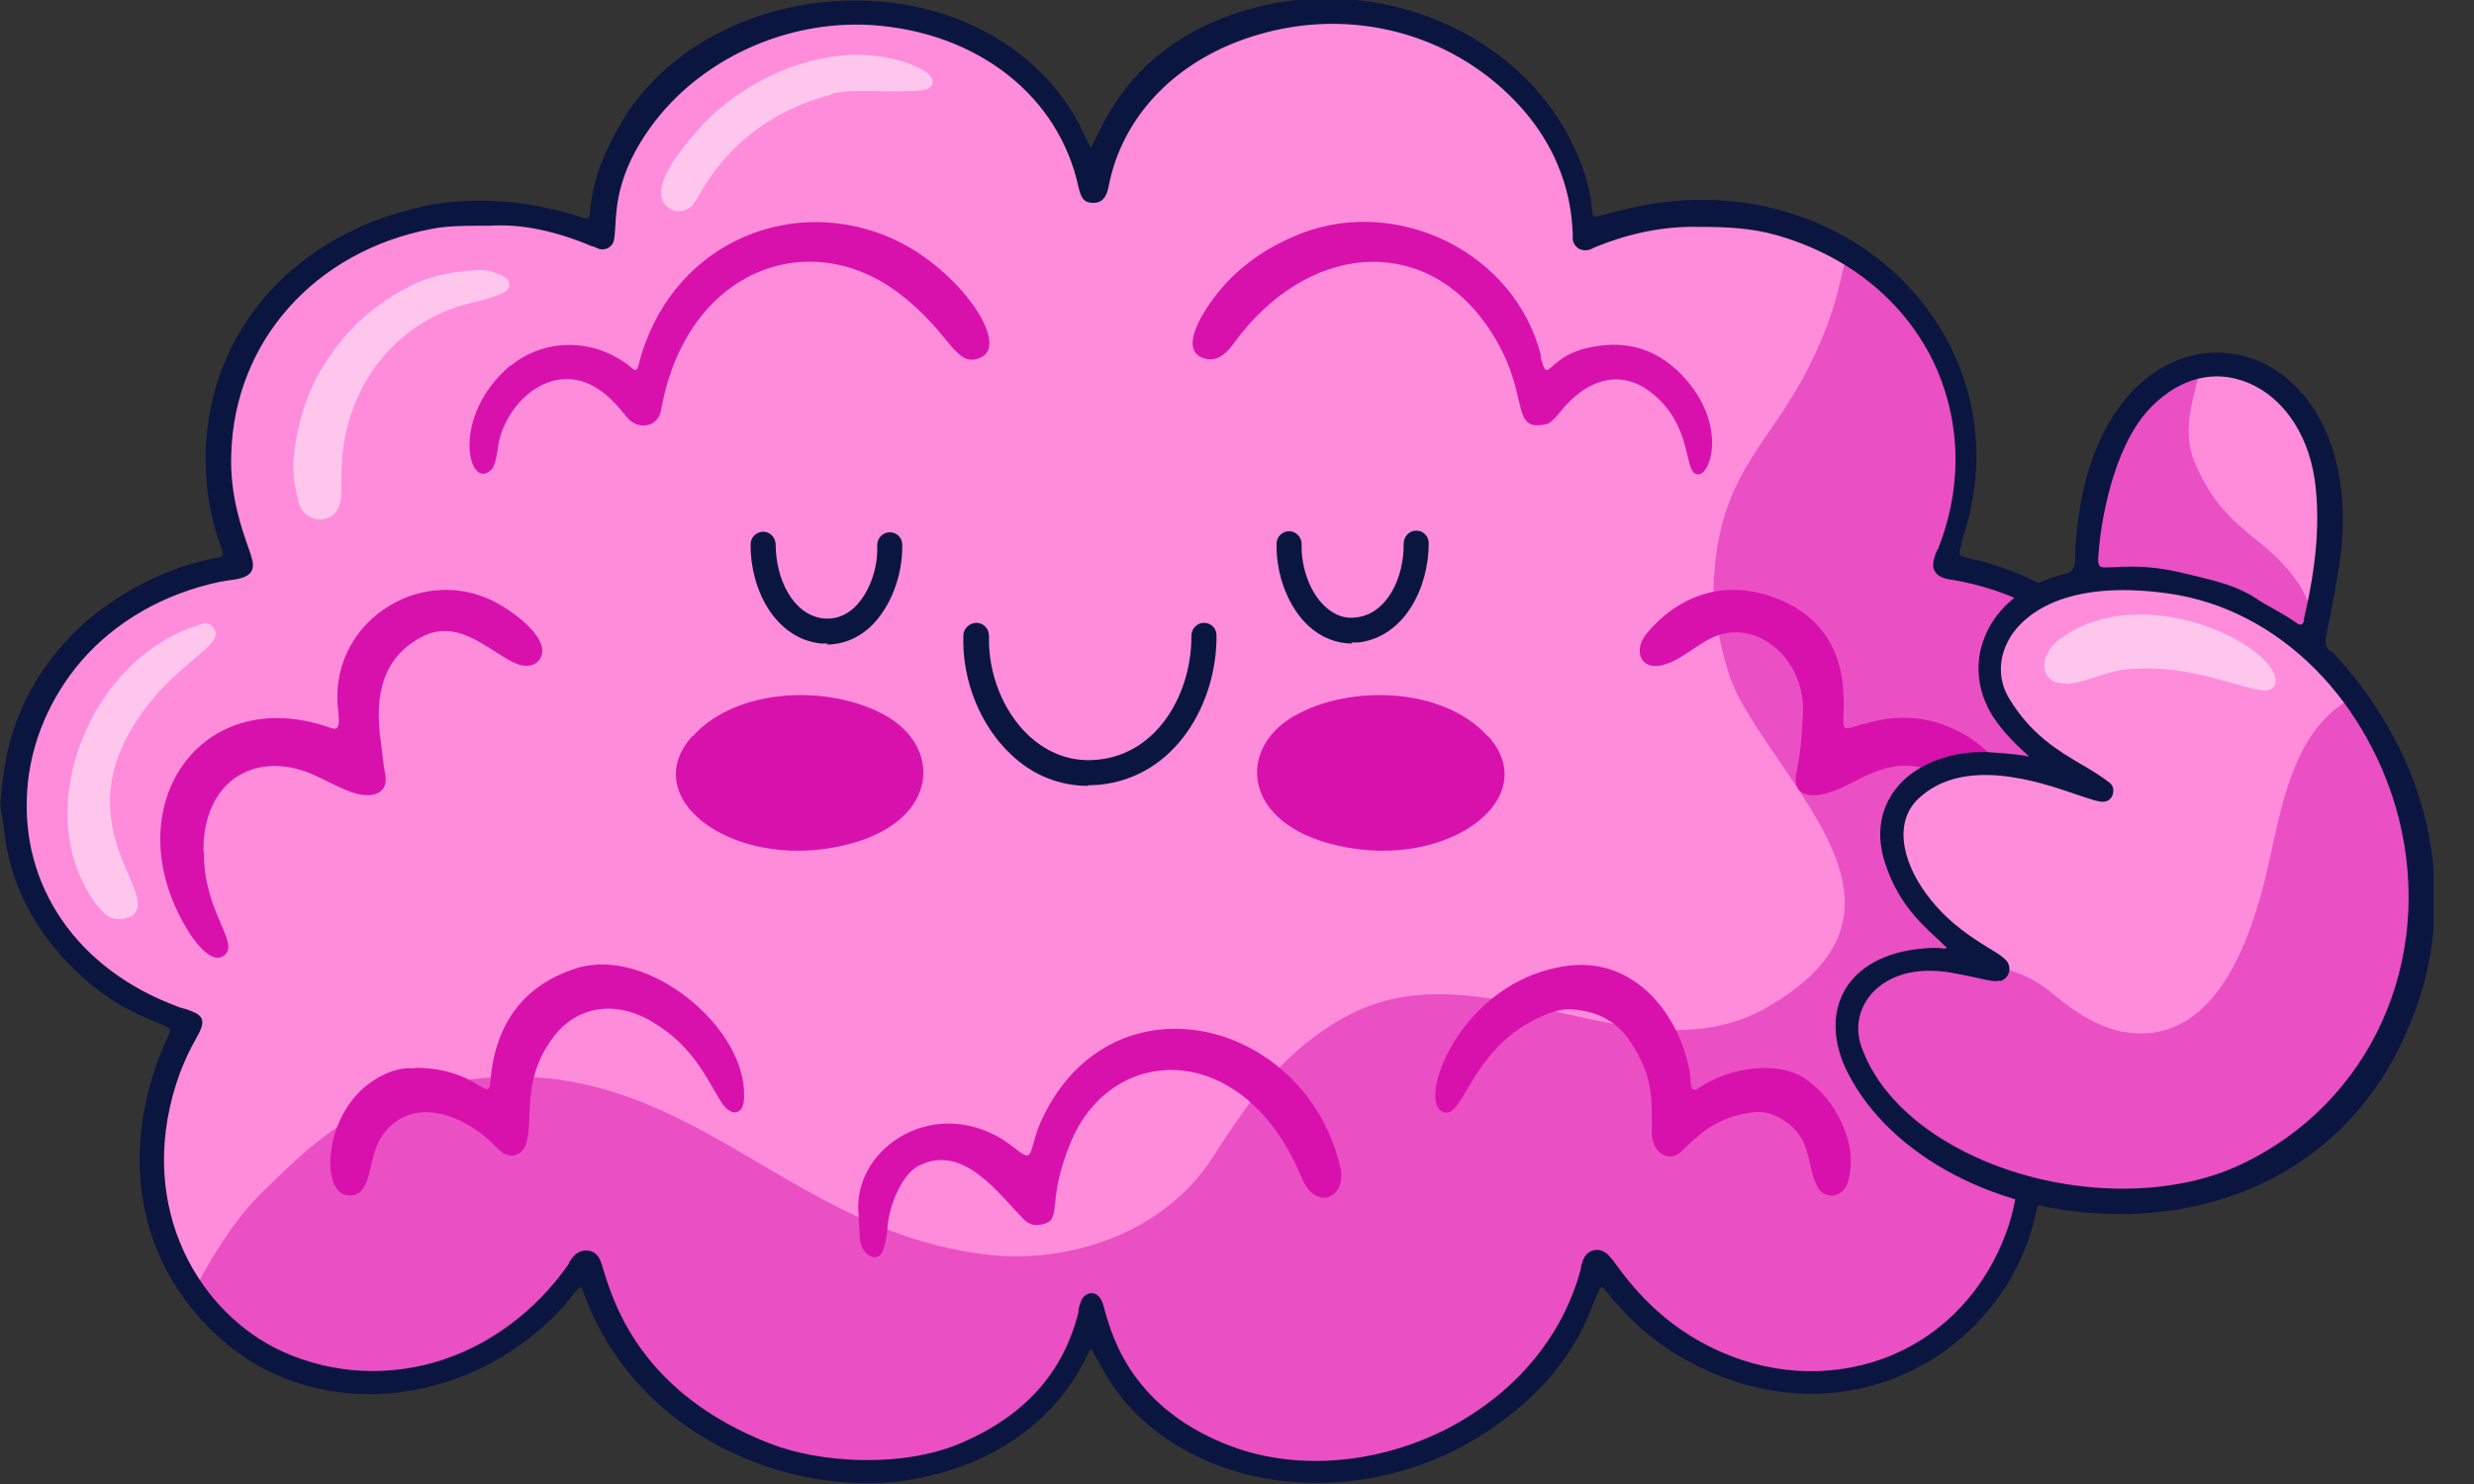 <svg width="50" height="30" viewBox="0 0 50 30" fill="none" xmlns="http://www.w3.org/2000/svg">
<rect x="0" y="0" width="50" height="30" fill="#333333" stroke="none"/>
<g clip-path="url(#clip0_230_27524)">
<path d="M36.637 27.828C35.733 27.872 34.939 27.651 34.189 27.221C33.538 26.847 32.976 26.351 32.546 25.733C32.469 25.623 32.403 25.424 32.26 25.446C32.083 25.468 32.105 25.689 32.061 25.832C31.378 28.125 28.996 29.603 27.078 29.625C26.846 29.625 26.604 29.625 26.372 29.625C24.553 29.669 22.568 28.523 22.149 26.505C22.138 26.439 22.127 26.317 22.05 26.306C21.962 26.306 21.962 26.384 21.951 26.439C21.532 28.478 19.558 29.658 17.739 29.614C17.111 29.603 15.909 29.735 14.277 28.71C12.987 27.894 12.216 26.637 12.017 25.755C11.984 25.623 11.984 25.424 11.819 25.413C11.686 25.413 11.642 25.579 11.565 25.689C9.228 28.93 4.586 28.39 3.406 24.994C2.987 23.782 3.02 22.37 3.726 20.97C3.924 20.573 3.924 20.573 3.516 20.43C-0.541 19.052 -0.805 13.649 3.417 11.852C4.851 11.246 5.071 11.808 4.773 10.937C3.847 8.17 5.203 5.314 8.301 4.509C9.095 4.3 9.294 4.399 9.856 4.377C10.705 4.333 11.334 4.553 12.072 4.818C12.204 4.862 12.204 4.686 12.216 4.553C12.546 -0.463 20.595 -1.323 21.896 3.517C21.973 3.815 21.951 3.881 22.072 3.87C22.348 3.859 22.083 2.679 23.561 1.422C26.438 -1.037 31.83 0.717 31.929 4.686C31.929 5.016 32.149 4.653 33.384 4.432C33.825 4.355 34.112 4.388 34.597 4.377C36.813 4.333 39.217 5.876 39.591 8.522C39.735 9.537 39.547 10.606 39.283 11.102C38.908 11.841 40.253 11.168 42.061 12.679C44.95 15.094 43.968 19.349 40.595 20.452C40.198 20.584 40.209 20.584 40.396 20.959C40.76 21.676 41.003 22.436 40.97 23.252C40.959 23.638 40.981 24.035 40.892 24.421C40.495 26.042 39.415 27.111 38.235 27.552C37.717 27.74 37.177 27.861 36.67 27.806L36.637 27.828Z" fill="#FF8CDB"/>
<path d="M37.662 14.641C38.323 14.432 38.974 14.465 39.602 14.795C41.322 15.678 41.035 18.048 40.065 19.106C39.757 19.448 39.525 19.382 39.503 19.172C39.481 18.974 39.558 18.842 39.745 18.39C40.175 17.331 40.098 15.909 38.985 15.556C38.246 15.314 37.695 15.7 37.232 15.92C36.714 16.163 36.195 16.163 36.306 15.622C36.394 15.225 36.416 14.818 36.438 14.421C36.482 13.439 35.699 12.656 34.883 12.8C34.387 12.888 34.056 13.34 33.582 13.45C33.152 13.55 32.998 13.142 33.285 12.8C33.979 11.973 34.961 11.686 36.008 12.138C36.791 12.48 37.21 13.12 37.254 13.98C37.298 14.795 37.099 14.806 37.662 14.63V14.641Z" fill="#D811AD"/>
<path d="M4.123 17.221C4.101 18.423 4.861 19.062 4.531 19.316C4.255 19.526 3.88 18.952 3.77 18.765C2.315 16.339 4.035 13.77 6.692 14.718C6.879 14.785 6.857 14.586 6.835 14.377C6.614 12.624 8.445 11.4 9.966 12.149C10.363 12.348 10.87 12.745 10.947 13.065C11.002 13.285 10.859 13.461 10.639 13.461C10.143 13.461 9.426 12.458 8.588 12.844C7.728 13.252 7.563 14.057 7.695 14.983C7.728 15.204 7.739 15.424 7.783 15.645C7.86 15.964 7.618 16.229 7 15.975C6.791 15.887 6.603 15.788 6.394 15.689C5.236 15.137 4.101 15.722 4.112 17.21L4.123 17.221Z" fill="#D811AD"/>
<path d="M17.353 24.564C17.21 23.275 18.775 22.15 20.241 23.021C20.363 23.098 20.473 23.186 20.594 23.275C20.914 23.517 20.782 23.208 21.069 22.602C22.491 19.625 26.383 20.595 27.088 23.594C27.232 24.201 26.603 24.52 26.305 23.804C25.148 21.003 22.48 21.07 21.642 23.087C21.157 24.256 21.454 24.609 21.135 24.73C20.98 24.785 20.826 24.785 20.694 24.653C20.164 24.113 19.47 23.12 18.577 23.561C18.235 23.727 17.97 24.355 17.937 24.807C17.926 24.961 17.904 25.116 17.849 25.27C17.761 25.546 17.408 25.413 17.375 25.017C17.375 24.862 17.353 24.708 17.353 24.543V24.564Z" fill="#D811AD"/>
<path d="M31.135 7.21C31.289 7.816 31.245 7.243 32.039 7.044C32.844 6.846 33.538 7.033 34.112 7.717C34.883 8.643 34.575 9.591 34.321 9.591C34.002 9.591 34.255 8.588 33.329 7.904C32.822 7.53 32.282 7.629 31.829 8.015C31.554 8.246 31.41 8.544 31.245 8.577C30.462 8.742 30.991 7.927 30.043 6.57C28.72 4.696 26.394 4.939 24.939 6.934C24.751 7.199 24.531 7.353 24.255 7.21C23.935 7.033 24.189 6.537 24.387 6.229C24.861 5.501 25.523 5.016 26.328 4.707C28.257 3.979 30.617 5.093 31.146 7.199L31.135 7.21Z" fill="#D811AD"/>
<path d="M10.318 7.397C10.881 6.923 11.829 6.769 12.645 7.342C12.7 7.375 12.744 7.43 12.799 7.463C12.898 7.529 12.898 7.375 12.964 7.166C13.681 4.839 16.085 3.924 18.069 4.839C19.381 5.446 20.407 6.945 19.833 7.221C19.304 7.474 19.249 6.747 18.157 5.92C16.327 4.542 13.858 5.468 13.361 8.29C13.306 8.599 12.976 8.698 12.733 8.5C12.634 8.423 12.38 7.993 11.928 7.772C11.101 7.386 10.307 8.092 10.098 8.864C10.054 9.018 10.043 9.393 9.922 9.503C9.48 9.933 9.073 8.434 10.329 7.375L10.318 7.397Z" fill="#D811AD"/>
<path d="M37.331 23.947C37.176 24.266 36.835 24.211 36.724 23.98C36.482 23.506 36.658 22.932 35.886 22.557C35.644 22.436 35.379 22.48 35.115 22.546C34.475 22.701 34.078 23.208 33.946 23.307C33.703 23.494 33.384 23.307 33.384 22.877C33.384 22.194 33.417 21.764 32.943 21.047C32.667 20.639 32.27 20.441 31.785 20.407C31.564 20.385 31.344 20.463 31.145 20.551C29.756 21.168 29.602 22.546 29.205 22.491C28.577 22.392 29.459 19.823 31.675 19.525C33.042 19.338 33.979 20.529 34.166 21.764C34.166 21.841 34.144 22.127 34.332 21.995C34.927 21.576 35.986 21.411 36.548 21.852C36.967 22.172 37.231 22.602 37.364 23.109C37.419 23.329 37.43 23.726 37.32 23.958L37.331 23.947Z" fill="#D811AD"/>
<path d="M8.39 21.587C9.658 21.587 9.878 22.337 9.911 21.863C9.999 20.727 10.562 19.912 11.664 19.57C13.075 19.129 15.082 20.75 15.038 22.172C15.038 22.558 14.773 22.58 14.586 22.293C14.299 21.852 14.046 21.18 13.208 20.672C12.403 20.176 11.642 20.386 11.223 20.915C10.495 21.83 10.815 22.657 10.617 23.164C10.54 23.352 10.33 23.418 10.165 23.308C10.055 23.23 9.977 23.131 9.878 23.043C9.206 22.448 8.235 22.183 7.706 22.988C7.408 23.451 7.541 24.189 7.045 24.168C6.471 24.134 6.537 22.602 7.441 21.918C7.75 21.687 8.081 21.566 8.379 21.599L8.39 21.587Z" fill="#D811AD"/>
<path d="M14.001 14.883C14.905 13.88 16.802 13.836 17.915 14.476C19.029 15.115 18.963 16.537 17.265 17.034C14.95 17.706 12.822 16.184 13.99 14.883H14.001Z" fill="#D811AD"/>
<path d="M30.066 14.883C29.162 13.88 27.265 13.836 26.152 14.476C25.038 15.115 25.104 16.537 26.802 17.034C29.117 17.706 31.245 16.184 30.077 14.883H30.066Z" fill="#D811AD"/>
<g opacity="0.5">
<path d="M36.791 27.85C34.961 27.85 33.682 27.144 32.679 25.887C32.337 25.468 32.238 25.193 32.095 25.733C31.532 27.85 29.658 29.239 27.464 29.614C27.233 29.658 26.736 29.625 26.361 29.636C24.542 29.68 22.558 28.534 22.139 26.516C22.128 26.45 22.095 26.328 22.029 26.317C21.962 26.317 21.951 26.406 21.94 26.472C21.51 28.5 19.548 29.691 17.718 29.636C17.563 29.636 17.409 29.636 17.244 29.636C15.027 29.636 12.657 28.104 12.007 25.799C11.94 25.579 11.929 25.457 11.819 25.424C11.709 25.402 11.665 25.513 11.621 25.579C9.625 28.523 5.788 28.467 4.068 26.262C3.991 26.152 3.936 26.031 4.101 25.755C4.465 25.116 4.862 24.509 5.402 24.002C6.218 23.219 7.244 22.106 9.537 21.819C13.881 21.279 15.865 24.928 20.011 25.369C21.555 25.535 23.495 24.972 24.509 23.396C25.259 22.227 25.976 21.213 27.2 20.551C29.934 19.052 33.098 21.885 35.733 20.353C38.974 18.467 36.306 16.229 35.149 14.112C34.763 13.407 34.62 12.15 34.631 11.874C34.708 9.592 35.722 9.063 36.538 7.453C37.552 5.468 37.001 4.884 37.707 5.424C39.658 6.902 40 9.349 39.228 11.158C39.162 11.312 39.173 11.477 39.327 11.51C39.416 11.532 39.515 11.532 39.603 11.543C44.873 12.712 44.961 19.03 40.551 20.452C40.154 20.584 40.165 20.584 40.353 20.959C40.717 21.676 40.948 22.436 40.926 23.252C40.915 23.649 40.937 24.035 40.838 24.421C40.43 26.042 39.349 27.122 38.181 27.541C37.663 27.729 37.122 27.85 36.77 27.806L36.791 27.85Z" fill="#D811AD"/>
</g>
<g opacity="0.5">
<path d="M5.92 9.427C5.975 8.666 6.174 7.938 6.603 7.288C7.045 6.615 7.618 6.108 8.345 5.755C8.753 5.557 9.194 5.491 9.635 5.457C9.823 5.446 10.021 5.502 10.198 5.601C10.33 5.678 10.33 5.843 10.187 5.909C9.801 6.097 9.481 6.097 9.073 6.262C7.871 6.736 7.144 7.795 6.956 8.93C6.868 9.449 6.912 9.868 6.89 10.066C6.835 10.65 6.14 10.617 6.03 10.132C5.975 9.901 5.92 9.68 5.931 9.438L5.92 9.427Z" fill="white"/>
<path d="M4.09 12.601C4.189 12.579 4.266 12.612 4.321 12.701C4.575 13.075 3.505 13.362 2.701 14.663C1.389 16.791 3.252 18.081 2.668 18.511C2.535 18.599 2.282 18.61 2.149 18.5C2.061 18.423 1.984 18.334 1.918 18.246C0.562 16.35 1.852 13.241 4.09 12.612V12.601Z" fill="white"/>
<path d="M16.813 1.907C15.655 2.216 14.762 2.855 14.156 3.892C14.112 3.969 14.068 4.057 14.013 4.123C13.792 4.41 13.34 4.255 13.362 3.87C13.373 3.484 13.836 2.943 14.068 2.668C15.027 1.543 16.901 0.705 18.434 1.312C18.985 1.521 18.886 1.753 18.72 1.808C18.632 1.83 18.544 1.841 18.456 1.841C17.563 1.863 17.199 1.797 16.813 1.896V1.907Z" fill="white"/>
</g>
<path d="M21.995 15.887C21.421 15.887 20.881 15.678 20.44 15.259C19.812 14.675 19.437 13.748 19.47 12.844C19.47 12.701 19.602 12.591 19.734 12.591C19.878 12.591 19.988 12.712 19.988 12.855C19.966 13.616 20.275 14.388 20.793 14.873C21.069 15.127 21.532 15.424 22.182 15.358C23.428 15.237 24.089 13.969 24.078 12.855C24.078 12.712 24.189 12.591 24.332 12.591C24.475 12.591 24.586 12.701 24.586 12.844C24.597 14.2 23.77 15.711 22.215 15.865C22.138 15.865 22.061 15.876 21.984 15.876L21.995 15.887Z" fill="#0A1640"/>
<path d="M27.331 13.01C27.012 13.01 26.703 12.889 26.449 12.657C26.041 12.282 25.788 11.632 25.799 10.992C25.799 10.849 25.92 10.739 26.052 10.739C26.196 10.739 26.306 10.86 26.306 11.003C26.295 11.488 26.482 11.995 26.791 12.271C26.978 12.437 27.177 12.514 27.408 12.481C28.037 12.414 28.379 11.665 28.368 10.992C28.368 10.849 28.478 10.727 28.621 10.727C28.765 10.727 28.875 10.838 28.875 10.981C28.875 11.874 28.39 12.877 27.453 12.988C27.408 12.988 27.353 12.988 27.309 12.988L27.331 13.01Z" fill="#0A1640"/>
<path d="M16.736 13.009C16.736 13.009 16.637 13.009 16.592 13.009C15.655 12.91 15.159 11.896 15.17 11.003C15.17 10.859 15.291 10.749 15.424 10.749C15.567 10.749 15.677 10.87 15.677 11.014C15.677 11.675 16.008 12.425 16.637 12.502C16.868 12.524 17.067 12.458 17.254 12.293C17.552 12.017 17.75 11.51 17.728 11.025C17.728 10.881 17.838 10.76 17.982 10.76C18.125 10.76 18.235 10.87 18.235 11.014C18.246 11.642 17.993 12.293 17.585 12.678C17.331 12.91 17.022 13.031 16.703 13.031L16.736 13.009Z" fill="#0A1640"/>
<path d="M42.282 12.513C41.587 11.929 40.804 11.532 39.955 11.323C39.911 11.323 39.867 11.301 39.823 11.29C39.779 11.29 39.735 11.268 39.691 11.257C39.647 11.257 39.624 11.235 39.613 11.212C39.591 11.168 39.613 11.08 39.647 10.981V10.937C40.165 9.448 39.999 7.905 39.194 6.604C38.356 5.248 36.923 4.344 35.269 4.101C34.057 3.936 33.219 4.123 32.315 4.366C32.27 4.377 32.215 4.388 32.204 4.366C32.182 4.355 32.182 4.288 32.171 4.211C32.149 4.002 32.116 3.616 31.796 2.943C30.65 0.518 27.541 -0.662 24.861 0.308C23.053 0.959 22.436 2.194 22.149 2.789C22.105 2.866 22.072 2.932 22.05 2.987C22.017 2.932 21.984 2.855 21.94 2.778C21.896 2.69 21.852 2.602 21.796 2.48C20.98 0.981 19.327 0.044 17.386 0.011C17.353 0.011 17.309 0.011 17.276 0.011C15.28 0.011 13.439 0.97 12.557 2.48C12.017 3.395 11.962 3.958 11.929 4.222C11.929 4.322 11.907 4.388 11.885 4.41C11.874 4.41 11.841 4.41 11.796 4.41C10.727 4.046 9.558 3.958 8.577 4.167C5.644 4.785 3.847 7.166 4.2 9.967C4.266 10.474 4.376 10.793 4.442 10.981C4.487 11.113 4.52 11.201 4.498 11.235C4.487 11.257 4.442 11.268 4.376 11.279C3.417 11.444 2.315 12.006 1.576 12.712C0.969 13.296 0.528 13.98 0.275 14.752C0.132 15.159 0.076 15.601 0.021 16.02V16.097C-0.012 16.24 0.021 16.383 0.043 16.527C0.054 16.593 0.065 16.659 0.076 16.725C0.187 17.85 0.694 18.842 1.587 19.68C2.215 20.264 2.745 20.496 3.097 20.639C3.219 20.694 3.318 20.727 3.395 20.771C3.461 20.805 3.439 20.86 3.384 20.981C3.384 21.003 3.362 21.025 3.351 21.047C2.326 23.373 2.811 25.722 4.619 27.199C6.537 28.754 9.492 28.434 11.333 26.471C11.421 26.383 11.499 26.284 11.554 26.207C11.631 26.108 11.708 26.02 11.741 26.02C11.741 26.02 11.763 26.03 11.774 26.075C12.337 27.684 13.582 28.93 15.28 29.57C16.317 29.967 17.53 30.088 18.533 29.889C20.099 29.592 21.311 28.732 21.94 27.464L21.962 27.42C21.962 27.42 22.028 27.276 22.05 27.276C22.05 27.276 22.05 27.276 22.072 27.298C22.105 27.354 22.138 27.42 22.182 27.497C22.447 27.971 22.844 28.688 23.913 29.294C24.707 29.746 25.644 29.978 26.604 29.978C27.772 29.978 28.963 29.647 29.988 28.985C31.576 27.96 32.017 26.835 32.226 26.295C32.282 26.152 32.337 26.02 32.37 26.02C32.37 26.02 32.392 26.02 32.392 26.03C32.436 26.064 32.48 26.13 32.546 26.207C32.844 26.56 33.461 27.287 34.707 27.795C36.57 28.555 38.566 28.158 39.922 26.78C40.694 25.986 41.135 25.038 41.256 23.858C41.4 22.524 40.992 21.62 40.727 21.025C40.694 20.948 40.661 20.882 40.639 20.816C40.639 20.805 40.639 20.794 40.639 20.782C40.65 20.749 40.727 20.727 40.793 20.694C40.804 20.694 40.826 20.683 40.837 20.672C42.535 20.022 43.715 18.622 44.002 16.924C44.277 15.27 43.638 13.616 42.282 12.48V12.513ZM40.043 20.595C40.01 20.672 40.043 20.749 40.099 20.86C40.826 22.083 41.003 23.671 40.55 24.906C40.132 26.053 39.316 26.935 38.257 27.387C37.166 27.85 35.909 27.828 34.784 27.331C33.593 26.813 32.954 25.964 32.656 25.556C32.59 25.468 32.546 25.413 32.502 25.369C32.425 25.292 32.337 25.259 32.237 25.27C32.138 25.281 32.05 25.347 32.006 25.446C31.984 25.49 31.973 25.545 31.951 25.601V25.645C31.587 27.012 30.639 28.147 29.283 28.864C27.882 29.592 26.251 29.735 24.917 29.25C22.888 28.5 22.48 27.034 22.326 26.483C22.304 26.394 22.282 26.328 22.259 26.284C22.215 26.196 22.138 26.141 22.061 26.141C21.973 26.141 21.885 26.207 21.852 26.295C21.829 26.35 21.807 26.416 21.796 26.483V26.527C21.488 27.75 20.716 28.61 19.448 29.162C18.235 29.691 16.548 29.57 15.567 29.184C12.976 28.18 12.414 26.372 12.204 25.7C12.171 25.578 12.138 25.49 12.116 25.446C12.061 25.347 11.984 25.292 11.885 25.281C11.785 25.27 11.686 25.303 11.609 25.38C11.565 25.424 11.532 25.479 11.499 25.523V25.545C10.815 26.527 9.845 27.243 8.742 27.552C7.662 27.85 6.537 27.739 5.567 27.254C3.902 26.405 2.712 24.222 3.638 21.686C3.748 21.4 3.858 21.179 3.946 21.025C4.057 20.826 4.112 20.716 4.079 20.606C4.057 20.54 3.99 20.485 3.869 20.441C3.814 20.419 3.759 20.396 3.704 20.386C3.66 20.375 3.616 20.363 3.571 20.341C1.565 19.592 0.407 17.916 0.551 15.964C0.617 15.016 1.014 14.09 1.653 13.351C2.348 12.557 3.307 12.006 4.431 11.764C4.498 11.753 4.564 11.742 4.63 11.731C4.817 11.709 4.994 11.675 5.071 11.565C5.115 11.499 5.126 11.411 5.093 11.301C5.082 11.257 5.06 11.179 5.027 11.091C4.895 10.716 4.641 10.022 4.674 9.173C4.74 6.902 6.361 5.082 8.709 4.63C9.04 4.564 9.371 4.564 9.757 4.564H9.889C10.518 4.52 11.223 4.663 11.973 4.983H11.995C11.995 4.983 12.083 5.027 12.127 5.038C12.248 5.06 12.37 4.994 12.403 4.873C12.425 4.796 12.425 4.696 12.436 4.575C12.458 4.167 12.491 3.484 13.142 2.58C14.123 1.212 15.876 0.397 17.618 0.507C19.757 0.65 21.399 1.94 21.796 3.781C21.852 4.013 21.907 4.09 22.072 4.101C22.248 4.112 22.359 4.013 22.403 3.781C22.678 2.326 23.803 1.179 25.413 0.705C27.298 0.143 29.305 0.661 30.639 2.061C31.708 3.186 31.763 4.333 31.785 4.707C31.785 4.774 31.785 4.807 31.785 4.84C31.796 4.917 31.84 4.983 31.907 5.027C31.973 5.06 32.039 5.071 32.116 5.049C32.127 5.049 32.16 5.038 32.193 5.016C32.458 4.906 33.285 4.564 34.31 4.586C34.883 4.586 35.391 4.608 35.898 4.752C37.331 5.16 38.445 6.053 39.051 7.265C39.624 8.434 39.679 9.779 39.183 11.058C39.183 11.08 39.161 11.102 39.15 11.124C39.139 11.146 39.128 11.179 39.117 11.201C39.062 11.356 39.051 11.477 39.106 11.554C39.161 11.642 39.261 11.697 39.448 11.72C41.84 12.117 43.572 13.947 43.638 16.152C43.693 18.07 42.392 19.812 40.473 20.396C40.275 20.452 40.154 20.518 40.109 20.617L40.043 20.595Z" fill="#0A1640"/>
<path d="M43.627 24.222C44.807 24.134 46.207 23.373 46.935 22.723C51.014 19.04 48.203 11.444 42.646 11.786C40.309 11.929 39.416 13.693 41.246 15.093C42.106 15.755 42.216 15.678 42.304 15.766C42.381 15.843 42.569 15.898 42.525 16.008C42.448 16.174 42.293 16.03 42.183 15.997C41.136 15.611 40.143 15.314 39.107 15.733C37.949 16.196 37.96 17.916 39.868 19.151C40.033 19.261 40.198 19.36 40.353 19.47C40.452 19.536 40.386 19.713 40.165 19.658C39.735 19.57 39.118 19.393 38.423 19.547C37.111 19.845 36.935 21.378 38.556 22.767C39.835 23.858 41.907 24.366 43.627 24.233V24.222Z" fill="#FF8CDB"/>
<path d="M42.238 11.433C42.238 11.587 42.293 11.642 42.448 11.642C45.193 11.543 45.976 12.612 46.516 12.822C46.604 12.855 46.67 12.822 46.703 12.734C46.77 12.59 46.979 11.576 47.012 10.804C47.221 6.482 42.492 5.931 42.227 11.433H42.238Z" fill="#FF8CDB"/>
<g opacity="0.5">
<path d="M43.098 24.255C45.016 24.277 46.824 23.142 47.883 21.587C49.327 19.47 49.118 16.46 47.739 14.443C47.596 14.233 47.519 14.112 47.365 14.211C46.207 14.983 46.064 16.67 45.744 17.904C45.413 19.172 44.708 21.058 43.054 20.881C42.458 20.815 41.951 20.473 41.499 20.099C41.036 19.713 40.628 19.58 40.022 19.492C39.228 19.371 38.015 19.36 37.541 20.154C37.001 21.069 37.872 22.193 38.533 22.767C39.768 23.825 41.543 24.244 43.087 24.266L43.098 24.255Z" fill="#D811AD"/>
<path d="M42.238 11.366C42.216 11.818 42.833 11.608 43.131 11.619C44.2 11.652 45.38 11.95 46.229 12.645C46.461 12.832 46.714 12.931 46.725 12.634C46.747 11.983 46.174 11.377 45.667 10.969C45.071 10.495 44.697 10.142 44.355 9.348C44.079 8.709 44.355 7.992 44.377 7.816C44.377 7.716 44.498 7.617 44.377 7.529C44.3 7.474 44.2 7.54 44.123 7.573C42.723 8.191 42.304 9.844 42.238 11.366Z" fill="#D811AD"/>
</g>
<path opacity="0.5" d="M41.764 13.825C42.194 13.792 42.58 13.56 43.01 13.527C44.333 13.417 45.293 13.946 45.778 13.957C46.009 13.957 46.097 13.715 45.811 13.395C45.149 12.656 43.032 11.907 41.654 12.899C41.136 13.274 41.246 13.858 41.764 13.814V13.825Z" fill="white"/>
<path d="M47.09 13.164C46.968 13.043 46.979 13.009 47.09 12.469C47.134 12.26 47.189 11.962 47.255 11.554C47.553 9.834 47.134 8.357 46.152 7.596C45.491 7.089 44.642 6.979 43.892 7.331C43.352 7.574 42.084 8.445 41.941 11.146C41.941 11.179 41.941 11.201 41.941 11.234C41.941 11.455 41.93 11.554 41.709 11.609C40.959 11.786 40.353 12.26 40.111 12.877C39.901 13.395 39.956 13.958 40.265 14.465C40.485 14.818 40.827 15.126 40.971 15.259C40.981 15.27 40.993 15.281 41.004 15.292C41.004 15.292 41.004 15.292 40.993 15.292C40.904 15.27 40.695 15.237 40.166 15.204C40.122 15.204 40.089 15.204 40.044 15.204C39.339 15.204 38.655 15.49 38.302 15.964C37.994 16.372 37.916 16.879 38.093 17.431C38.336 18.202 38.765 18.621 39.162 18.985C39.228 19.04 39.284 19.107 39.35 19.162C39.295 19.184 39.251 19.173 39.184 19.162C39.151 19.162 39.118 19.162 39.074 19.162C38.236 19.184 37.608 19.481 37.299 19.988C37.012 20.463 37.035 21.08 37.343 21.686C38.203 23.384 40.419 24.542 42.801 24.542C42.889 24.542 42.977 24.542 43.065 24.542C45.656 24.454 47.707 23.087 48.666 20.793C49.537 18.842 49.592 15.81 47.123 13.164H47.09ZM40.419 19.834C40.507 19.812 40.574 19.746 40.596 19.669C40.629 19.592 40.607 19.503 40.563 19.437C40.507 19.36 40.375 19.272 40.188 19.162C39.868 18.963 39.427 18.688 39.041 18.213C38.501 17.563 38.214 16.67 38.776 16.141C39.681 15.292 41.18 15.788 41.974 16.064C42.238 16.152 42.426 16.218 42.514 16.207C42.602 16.207 42.679 16.141 42.702 16.052C42.724 15.964 42.702 15.876 42.646 15.832C42.481 15.7 42.282 15.578 42.073 15.457C41.588 15.17 41.048 14.851 40.607 14.123C40.364 13.726 40.386 13.252 40.651 12.844C40.882 12.491 41.654 11.697 43.804 11.995C44.929 12.149 45.965 12.69 46.814 13.55C47.597 14.344 48.192 15.413 48.479 16.538C49.206 19.426 47.906 22.304 45.292 23.539C43.881 24.211 41.864 24.189 40.166 23.495C38.887 22.965 37.983 22.149 37.63 21.19C37.486 20.804 37.553 20.419 37.806 20.11C38.071 19.801 38.479 19.625 38.986 19.625C39.118 19.625 39.262 19.636 39.405 19.658C39.714 19.713 39.923 19.757 40.055 19.79C40.254 19.834 40.32 19.845 40.419 19.823V19.834ZM46.571 12.524C46.571 12.524 46.549 12.613 46.516 12.624C46.483 12.635 46.428 12.613 46.395 12.579C46.252 12.48 46.097 12.392 45.943 12.304C45.822 12.238 45.7 12.171 45.59 12.094C45.226 11.852 44.807 11.753 44.41 11.653C44.344 11.642 44.289 11.62 44.223 11.609C43.749 11.488 43.385 11.455 43.109 11.455C42.966 11.455 42.845 11.455 42.746 11.466C42.58 11.466 42.481 11.488 42.437 11.444C42.415 11.422 42.404 11.378 42.404 11.312C42.437 10.617 42.691 9.095 43.407 8.302C43.947 7.706 44.631 7.475 45.281 7.684C46.064 7.927 46.638 8.699 46.781 9.702C46.891 10.507 46.825 11.4 46.56 12.524H46.571Z" fill="#0A1640"/>
</g>
<defs>
<clipPath id="clip0_230_27524">
<rect width="49.184" height="30" fill="white"/>
</clipPath>
</defs>
</svg>
